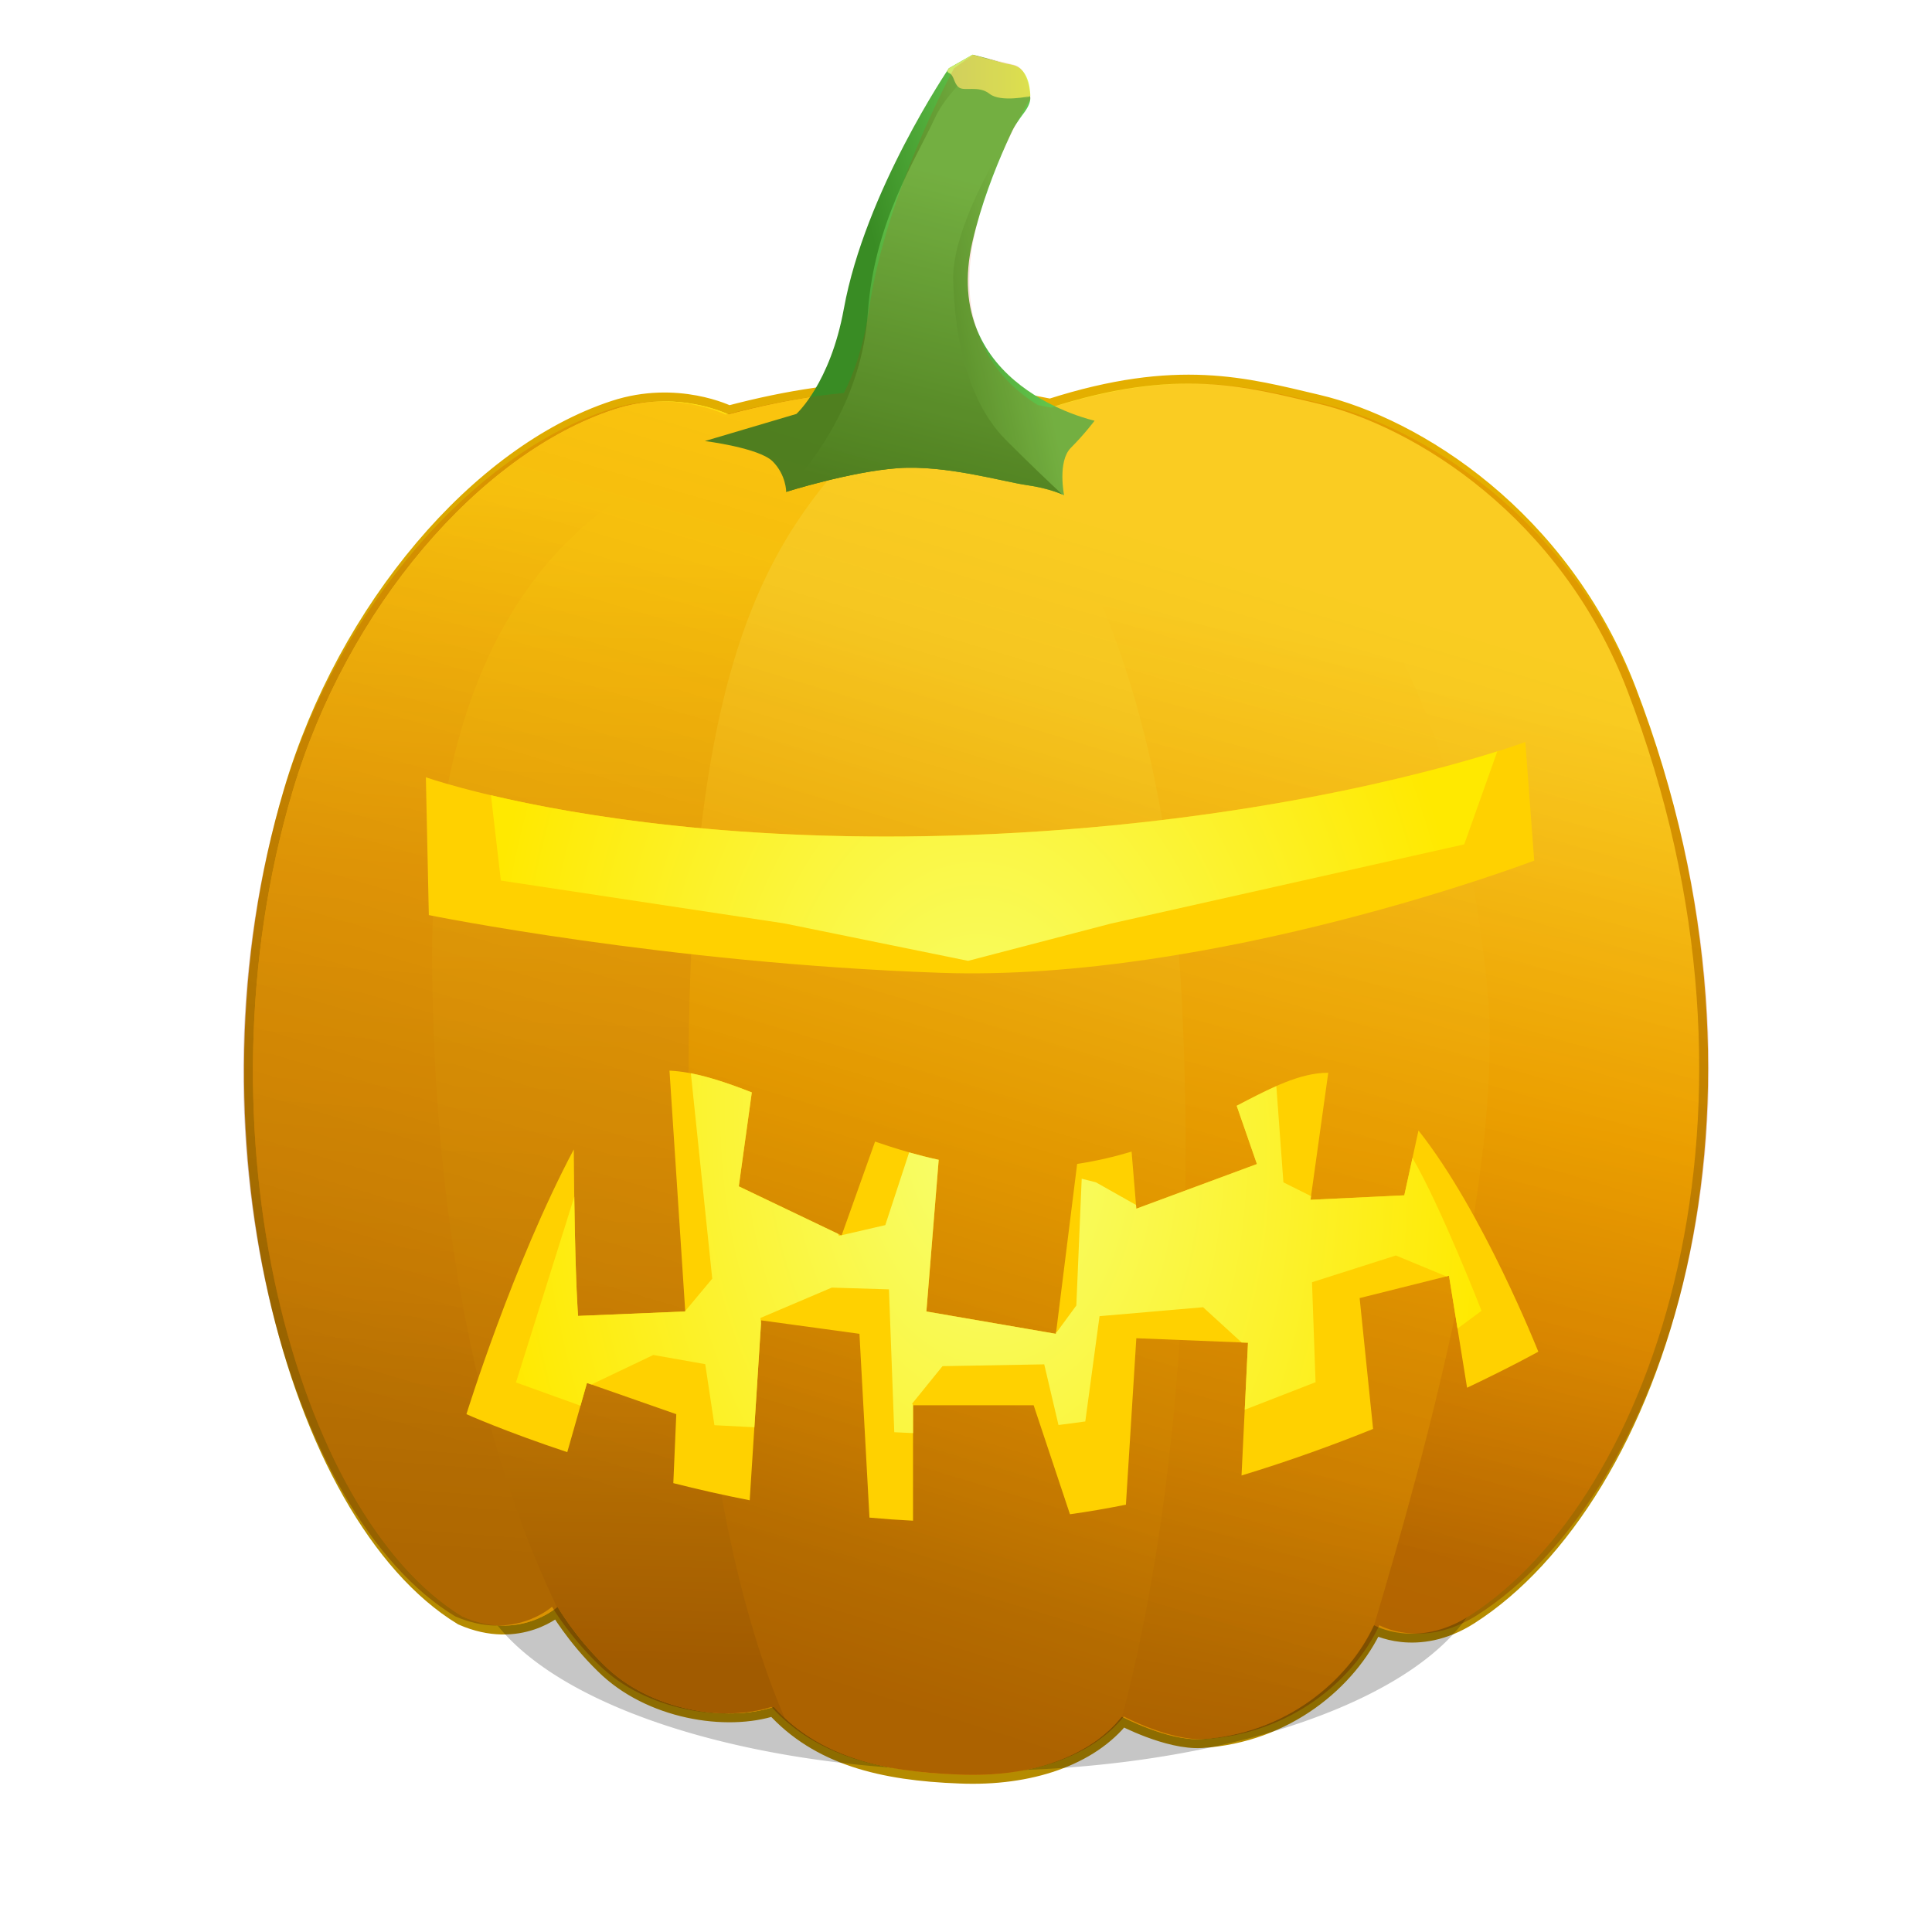 <?xml version="1.0" encoding="UTF-8" standalone="no"?>
<!-- Created with Inkscape (http://www.inkscape.org/) -->
<svg xmlns:rdf="http://www.w3.org/1999/02/22-rdf-syntax-ns#" xmlns="http://www.w3.org/2000/svg" xmlns:cc="http://creativecommons.org/ns#" xmlns:xlink="http://www.w3.org/1999/xlink" xmlns:dc="http://purl.org/dc/elements/1.1/" xmlns:svg="http://www.w3.org/2000/svg" xmlns:inkscape="http://www.inkscape.org/namespaces/inkscape" xmlns:sodipodi="http://sodipodi.sourceforge.net/DTD/sodipodi-0.dtd" xmlns:ns1="http://sozi.baierouge.fr" id="svg3476" viewBox="0 0 1000 1000" version="1.1" inkscape:version="0.91 r13725">
  <title id="title4674">Jack O' Lantern: Garth</title>
  <defs id="defs3478">
    <radialGradient id="radialGradient3976" gradientUnits="userSpaceOnUse" cy="558.39" cx="508.81" gradientTransform="matrix(1 0 0 .611 0 217.26)" r="344.84">
      <stop id="stop4715-6-2" style="stop-color:#f7ff70" offset="0"/>
      <stop id="stop4717-0-5" style="stop-color:#ffe900" offset="1"/>
    </radialGradient>
    <linearGradient id="linearGradient4713-9-9-8-1">
      <stop id="stop4715-6-2-9-9" style="stop-color:#f7ff70" offset="0"/>
      <stop id="stop4717-0-5-7-6" style="stop-color:#ffe900" offset="1"/>
    </linearGradient>
    <radialGradient id="radialGradient3247" xlink:href="#linearGradient4713-9-9-8-1" gradientUnits="userSpaceOnUse" cy="734.28" cx="498.59" gradientTransform="matrix(.953 .303 -.566 1.783 438.85 -775.89)" r="327.69"/>
    <filter id="filter4334-9-4" height="1.626" width="1.081" color-interpolation-filters="sRGB" y="-.313" x="-.041">
      <feGaussianBlur id="feGaussianBlur4336-9-7" stdDeviation="9.97"/>
    </filter>
    <linearGradient id="linearGradient4536-4-9">
      <stop id="stop4538-2-6" style="stop-color:#ffe627" offset="0"/>
      <stop id="stop4542-9-0" style="stop-color:#ffc200" offset=".45"/>
      <stop id="stop4578-6-7" style="stop-color:#f4ac00" offset=".725"/>
      <stop id="stop4540-1-0" style="stop-color:#d78b00" offset="1"/>
    </linearGradient>
    <filter id="filter4518-0-1" color-interpolation-filters="sRGB">
      <feGaussianBlur id="feGaussianBlur4520-4-0" stdDeviation="1.188"/>
    </filter>
    <filter id="filter4530-2-4" color-interpolation-filters="sRGB">
      <feGaussianBlur id="feGaussianBlur4532-9-5" stdDeviation="2.437"/>
    </filter>
    <filter id="filter4510-2-0" color-interpolation-filters="sRGB">
      <feGaussianBlur id="feGaussianBlur4512-8-2" stdDeviation="5.034"/>
    </filter>
    <linearGradient id="linearGradient4310-8-0">
      <stop id="stop4312-0-9" style="stop-color:#398c24" offset="0"/>
      <stop id="stop4314-4-9" style="stop-color:#63c44b" offset="1"/>
    </linearGradient>
    <radialGradient id="radialGradient4371" xlink:href="#linearGradient4713-9-9-8-1" gradientUnits="userSpaceOnUse" cy="727.87" cx="533.05" gradientTransform="matrix(1.617 -.21 .193 1.487 -447.73 -285.92)" r="358.68"/>
    <linearGradient id="linearGradient3297" y2="273.14" gradientUnits="userSpaceOnUse" x2="617.36" y1="820.45" x1="485.93">
      <stop id="stop4800-6-8" style="stop-color:#581100;stop-opacity:.814" offset="0"/>
      <stop id="stop4802-1-6" style="stop-color:#d92c00;stop-opacity:.331" offset="1"/>
    </linearGradient>
    <linearGradient id="linearGradient3318" y2="39.797" gradientUnits="userSpaceOnUse" x2="540.25" y1="39.797" x1="490.22">
      <stop id="stop4622-9-0" style="stop-color:#cfe96d" offset="0"/>
      <stop id="stop4624-6-3" style="stop-color:#dfff57" offset="1"/>
    </linearGradient>
    <linearGradient id="linearGradient3321" y2="87.518" xlink:href="#linearGradient4310-8-0" gradientUnits="userSpaceOnUse" x2="479.89" y1="250.69" x1="438.74"/>
    <linearGradient id="linearGradient3324" y2="135.3" xlink:href="#linearGradient4310-8-0" gradientUnits="userSpaceOnUse" x2="519.98" gradientTransform="translate(-2.778e-7 -31.256)" y1="150.79" x1="450.79"/>
    <linearGradient id="linearGradient3327" y2="864.08" xlink:href="#linearGradient4536-4-9" gradientUnits="userSpaceOnUse" x2="463.35" gradientTransform="translate(-2.778e-7 21.107)" y1="337.86" x1="595.12"/>
    <linearGradient id="linearGradient3330" y2="839.03" gradientUnits="userSpaceOnUse" x2="288.56" gradientTransform="translate(-2.778e-7 21.107)" y1="267.55" x1="301.8">
      <stop id="stop4568-2-7" style="stop-color:#ffdc10" offset="0"/>
      <stop id="stop4570-0-7" style="stop-color:#f4b908" offset=".395"/>
      <stop id="stop4572-5-2" style="stop-color:#eea704" offset=".75"/>
      <stop id="stop4574-5-6" style="stop-color:#c68000" offset="1"/>
    </linearGradient>
    <linearGradient id="linearGradient3333" y2="888.02" xlink:href="#linearGradient4536-4-9" gradientUnits="userSpaceOnUse" x2="670.03" gradientTransform="translate(-2.778e-7 21.107)" y1="314.6" x1="756.42"/>
    <linearGradient id="linearGradient3336" y2="781.62" gradientUnits="userSpaceOnUse" x2="148.84" gradientTransform="translate(-2.778e-7 21.107)" y1="231.55" x1="181.75">
      <stop id="stop4558-7-6" style="stop-color:#ffdc10" offset="0"/>
      <stop id="stop4560-0-4" style="stop-color:#f4b908" offset=".362"/>
      <stop id="stop4562-4-6" style="stop-color:#eea704" offset=".75"/>
      <stop id="stop4576-8-2" style="stop-color:#da9302" offset="1"/>
    </linearGradient>
    <linearGradient id="linearGradient3339" y2="839.46" gradientUnits="userSpaceOnUse" x2="825.91" gradientTransform="translate(-2.778e-7 -31.256)" y1="400.43" x1="891.92">
      <stop id="stop4582-9-5" style="stop-color:#ffe627" offset="0"/>
      <stop id="stop4584-1-8" style="stop-color:#ffc200" offset=".481"/>
      <stop id="stop4586-0-2" style="stop-color:#f4ac00" offset=".725"/>
      <stop id="stop4588-7-6" style="stop-color:#d78b00" offset="1"/>
    </linearGradient>
    <linearGradient id="linearGradient3343" y2="286.09" gradientUnits="userSpaceOnUse" x2="704.56" gradientTransform="translate(-2.778e-7 -52.362)" y1="824.17" x1="622.63">
      <stop id="stop4630-1-0" style="stop-color:#b58b00" offset="0"/>
      <stop id="stop4632-5-6" style="stop-color:#e4af00" offset="1"/>
    </linearGradient>
    <filter id="filter4334-9-4-0" height="1.626" width="1.081" color-interpolation-filters="sRGB" y="-.313" x="-.041">
      <feGaussianBlur id="feGaussianBlur4336-9-7-3" stdDeviation="9.97"/>
    </filter>
    <linearGradient id="linearGradient3339-2" y2="839.46" gradientUnits="userSpaceOnUse" x2="825.91" gradientTransform="matrix(.798 0 0 1 101.91 -31.256)" y1="400.43" x1="891.92">
      <stop id="stop4582-9-5-0" style="stop-color:#ffe627" offset="0"/>
      <stop id="stop4584-1-8-3" style="stop-color:#ffc200" offset=".481"/>
      <stop id="stop4586-0-2-7" style="stop-color:#f4ac00" offset=".725"/>
      <stop id="stop4588-7-6-0" style="stop-color:#d78b00" offset="1"/>
    </linearGradient>
    <linearGradient id="linearGradient3336-0" y2="781.62" gradientUnits="userSpaceOnUse" x2="148.84" gradientTransform="matrix(.798 0 0 1 101.91 21.107)" y1="231.55" x1="181.75">
      <stop id="stop4558-7-6-4" style="stop-color:#ffdc10" offset="0"/>
      <stop id="stop4560-0-4-9" style="stop-color:#f4b908" offset=".362"/>
      <stop id="stop4562-4-6-2" style="stop-color:#eea704" offset=".75"/>
      <stop id="stop4576-8-2-7" style="stop-color:#da9302" offset="1"/>
    </linearGradient>
    <filter id="filter4518-0-1-3" color-interpolation-filters="sRGB">
      <feGaussianBlur id="feGaussianBlur4520-4-0-8" stdDeviation="1.188"/>
    </filter>
    <filter id="filter4530-2-4-3" color-interpolation-filters="sRGB">
      <feGaussianBlur id="feGaussianBlur4532-9-5-1" stdDeviation="2.437"/>
    </filter>
    <filter id="filter4510-2-0-3" color-interpolation-filters="sRGB">
      <feGaussianBlur id="feGaussianBlur4512-8-2-4" stdDeviation="5.034"/>
    </filter>
    <linearGradient id="linearGradient3324-2" y2="135.3" xlink:href="#linearGradient4310-8-0" gradientUnits="userSpaceOnUse" x2="519.98" gradientTransform="translate(1.9515e-7 -31.256)" y1="150.79" x1="450.79"/>
    <linearGradient id="linearGradient3297-6" y2="273.14" gradientUnits="userSpaceOnUse" x2="617.36" gradientTransform="matrix(.809 0 0 1 96.546 0)" y1="820.45" x1="485.93">
      <stop id="stop4800-6-8-8" style="stop-color:#581100;stop-opacity:.814" offset="0"/>
      <stop id="stop4802-1-6-1" style="stop-color:#d92c00;stop-opacity:.331" offset="1"/>
    </linearGradient>
    <linearGradient id="linearGradient3432" y2="286.09" gradientUnits="userSpaceOnUse" x2="704.56" gradientTransform="matrix(.798 0 0 1 101.91 -52.362)" y1="824.17" x1="622.63">
      <stop id="stop4630-1-0-7" style="stop-color:#b58b00" offset="0"/>
      <stop id="stop4632-5-6-4" style="stop-color:#e4af00" offset="1"/>
    </linearGradient>
    <radialGradient id="radialGradient4417" xlink:href="#linearGradient4713-9-9-8-1" gradientUnits="userSpaceOnUse" cy="752.16" cx="491.46" gradientTransform="matrix(1 0 0 1.7 -.331 -545.25)" r="282.5"/>
    <radialGradient id="radialGradient4135" xlink:href="#linearGradient4713-9-9-8-1" gradientUnits="userSpaceOnUse" cy="1821.4" cx="512.21" gradientTransform="matrix(.999 -.05 .078 1.569 -144.58 -2246.4)" r="260.44"/>
  </defs>
  <g id="layer3" style="display:none">
    <path id="path3173" style="fill:#ffd100" d="m147.09 517.07s90.703-46.577 122.57-46.577c31.869 0 51.48-2.451 51.48-2.451l-9.806 71.092 19.611 63.737 44.126-120.12 31.869 44.126 19.611-49.029s66.189 90.703 61.286 78.446c-4.903-12.257 22.063-75.994 22.063-75.994l19.611 34.32 24.514-39.223 34.32 129.93 22.063-73.543 7.354-58.834 125.02 14.709 156.89 88.252-51.48 107.86-93.154 75.994-4.903-107.86-53.931-102.96-22.063 139.73-31.869 102.96-26.966 9.806 2.451-93.154-61.286 93.154-39.223-88.252-24.514 80.897-24.514-49.029-26.966 46.577-7.354-98.057-53.931 98.057-19.611-71.092-26.97 66.18-49.02-117.67-17.16-83.35-22.07 100.51 4.91 63.73-100.51-117.66-39.23-98.06z"/>
    <path id="path3175" style="fill:#ffd100" d="m759.94 414.11 125.02 68.64s-9.806-120.12-61.286-142.18c-51.48-22.063-115.22 7.354-115.22 7.354l-56.383 51.48z"/>
    <path id="path3177" style="fill:#ffd100" d="m139.73 445.98 110.31-34.32 112.77-7.354-44.126-71.092-71.092-17.16s-66.189 17.16-85.8 41.674-22.063 88.252-22.063 88.252z"/>
    <path id="path3179" style="fill:#ffd100" d="m433.9 365.08 29.417 42.55s36.771 6.304 53.931 1.576 46.577-44.126 46.577-44.126z"/>
    <path id="path3187" style="fill:url(#radialGradient3976)" d="m518.03 494.5-4.844 29.938-25.219 32.188c2.02 6.016-20.948-24.128-39.375-48.875l-42.438 20.094-0.688-3.031-12.938-17.875-20.812 74.688-36.844 23.156-1.375-8.875-2.562 6.969-19.594-63.75 4.906-35.594c-7.95 0.439-82.414 4.669-99.531 10.375-18.06 6.02-48.178 28.585-51.188 40.625-3.01 12.04 0.018 55.68 13.562 76.75 9.466 14.725 45.778 48.238 67 67.281l-0.938-12.344 21.062-96 0.156-4.094 0.781-0.094 0.062-0.312 0.062 0.281 21.688-2.875 30.094 97.812 26.5 75.938 14.812-36.344 0.594 2.219 18.094-14.469s10.604 30.704 17.812 52.625l37.031-67.344 0.062 0.906 11.125-11.031 15.094 75.5 8.031-13.875 0.625 1.25 10.688-17.25 9.594 34.656 28-67.156s36.714 65.668 38.219 71.688c1.505 6.02 27.062-76.781 27.062-76.781l34.22 18.49 1.125-1.719-1.312 50.625 38.219-76.469 9.031-142.97 32.75 8.875 0.281 1.562 53.406 102 3.906 86.219c7.563-4.223 15.028-8.654 19.531-12.031 12.04-9.03 36.117-36.118 48.156-57.188 12.04-21.07 24.067-60.202 22.562-84.281s-42.125-42.125-42.125-42.125l-78.281-33.125-110.34-2.719-3.125 25.125-21.438 71.406-0.531 4.031-34.625-55.688-5.93-48.53-18.125 13.906-0.719-3.094-11-19.312zm-42.47-107.03-22.18 5.78l9.938 14.375s36.777 6.322 53.938 1.594c7.214-1.988 16.581-10.136 25.031-18.875l-0.5-1.375-66.219-1.5zm279.94-28.59c-15.05 0-70.75 30.094-70.75 30.094l-15.219 12.812 90.406 12.312 93.219 51.188c-0.746-18.544-4.939-71.708-28.438-85.312-28.6-16.56-54.17-21.09-69.22-21.09zm-471.41-10.66c-11.238-0.039-52.154 9.9-71.906 21.188-20.568 11.753-32.442 61.886-33 64.281l70.85-22.03 112.78-7.35-12.43-20.06c-1.406-1.44-2.804-2.866-4.219-4.281-18.06-18.06-52.694-30.12-60.219-31.625-0.47-0.094-1.095-0.122-1.844-0.125z"/>
  </g>
  <g id="layer4" style="display:none">
    <path id="path4626" style="fill-opacity:.503;stroke:url(#linearGradient3343);stroke-width:9.2;fill:#ffac00" d="m344.85 214.58s-33.447-13.359-74.226-2.669c-87.59 22.961-173.42 103.34-208.48 197.45-65.615 176.15 2.265 374.97 109.92 427.32 37.263 13.033 61.809-5.011 61.809-5.011s11.052 15.278 30.069 30.069c29.845 23.738 79.709 29.821 110.25 21.717 29.065 25.723 70.446 33.599 120.28 35.081 45.521 1.565 84.692-9.234 105.24-30.069 0 0 30.032 12.776 51.786 11.694 54.68-2.721 95.191-30.313 111.78-58.94 0 0 27.689 12.589 62.033-4.957 118.56-60.56 206.89-260.93 102.24-478.76-43.08-89.7-137.46-136.73-201.01-148.65-46.692-8.758-90.643-18.958-173.18 2.169-71.812-11.732-129.22-13.161-208.5 3.565z"/>
    <path id="path4320" style="opacity:.619;filter:url(#filter4334-9-4);fill:#000000;fill-opacity:.581" d="m800.89 853.53a293.66 38.241 0 1 1 -587.32 0 293.66 38.241 0 1 1 587.32 0z" transform="matrix(1.121 0 0 2.882 -61.482 -1653.5)"/>
    <path id="path3528" style="fill:url(#linearGradient3339)" d="m344.85 214.58s-33.447-13.359-74.226-2.669c-87.59 22.961-173.42 103.34-208.48 197.45-65.615 176.15 2.265 374.97 109.92 427.32 37.263 13.033 61.809-5.011 61.809-5.011s11.052 15.278 30.069 30.069c29.845 23.738 79.709 29.821 110.25 21.717 29.065 25.723 70.446 33.599 120.28 35.081 45.521 1.565 84.692-9.234 105.24-30.069 0 0 30.032 12.776 51.786 11.694 54.68-2.721 95.191-30.313 111.78-58.94 0 0 27.689 12.589 62.033-4.957 118.56-60.56 206.89-260.93 102.24-478.76-43.08-89.7-137.46-136.73-201.01-148.65-46.692-8.758-90.643-18.958-173.18 2.169-71.812-11.732-129.22-13.161-208.5 3.565z"/>
    <path id="path4467" style="fill:url(#linearGradient3336)" d="m458.12 202.11c-35.212-0.185-71.164 3.583-113.28 12.469 0 0-33.44-13.346-74.219-2.656-87.59 22.961-173.41 103.32-208.47 197.44-65.615 176.15 2.251 374.97 109.91 427.31 37.263 13.033 61.812-5 61.812-5s11.045 15.271 30.062 30.062c29.845 23.738 79.705 29.823 110.25 21.719 26.319 23.292 62.762 31.94 106.41 34.469v-715.16c-7.49-0.386-14.964-0.617-22.469-0.656z"/>
    <path id="path4439" style="filter:url(#filter4518-0-1);fill:url(#linearGradient3333)" d="m555.62 218.04c-10.253-0.046-20.635 0.463-31.156 1.469l-15.812 15.781s78.948 129.8 101.75 282.41c17.32 115.87-12.85 301.25-28.4 383.91 6.848-3.794 12.82-8.159 17.719-13.125 0 0 30.027 12.77 51.781 11.688 54.68-2.721 95.188-30.311 111.78-58.938 0 0 0.216 0.079 0.25 0.094 37.091-99.483 81.063-231.78 74.344-321.81-24.91-229.16-161.25-300.94-282.25-301.48z"/>
    <path id="path4452" style="filter:url(#filter4530-2-4);fill:url(#linearGradient3330)" d="m455.25 211.36c-13.088 0.193-43.062 15.156-43.062 15.156s-264.86-17.526-259.59 278.91c2.857 160.92 43.981 264.96 80.969 326.47 0.06-0.043 0.312-0.219 0.312-0.219s11.045 15.271 30.062 30.062c29.845 23.738 79.705 29.823 110.25 21.719 11.643 10.304 25.279 17.75 40.625 23.062-12.585-30.248-28.41-86.012-39.438-187.09-21.048-192.94 26.301-431.51 71.906-482.38 17.814-19.87 16.358-25.811 7.969-25.688z"/>
    <path id="path4426" style="filter:url(#filter4510-2-0);fill:url(#linearGradient3327)" d="m481.06 204.23c-13.188 0.168-28.688 6.888-48.156 23.188-62.051 51.95-115.55 114.85-114 340.56 1.215 177.34 37.185 274.91 62.312 321.16 28.548 21.217 67.302 28.04 113.25 29.406 45.521 1.565 84.699-9.227 105.25-30.062 0 0 0.3 0.125 0.375 0.156 17.908-53.701 49.733-178.33 39.188-363.94-11.7-206.16-98.12-277.08-119.77-300.17-11.5-12.26-23.49-20.5-38.44-20.31z"/>
    <path id="path3532" style="fill:url(#linearGradient3324)" d="m406.94 254.59s33.327-10.524 57.883-12.278c24.557-1.754 54.375 7.016 66.653 8.77s19.294 5.262 19.294 5.262-3.508-17.54 3.508-24.557c7.016-7.016 12.278-14.032 12.278-14.032s-80.686-17.54-63.145-92.964c8.75-37.625 36.835-73.67 36.835-73.67s-0.984-15.596-10.524-17.54c-8.764-1.786-26.311-5.262-26.311-5.262l-12.278 7.016s-43.322 63.742-54.375 124.54c-7.016 38.589-24.557 54.375-24.557 54.375l-47.359 14.032s28.065 3.508 35.081 10.524c7.016 7.016 7.016 15.786 7.016 15.786z"/>
    <path id="path4590" style="fill:url(#linearGradient3321)" d="m503.03 37.344s-13.242 10.972-19.312 24.125c-9.643 20.892-31.317 53.832-34.531 100.44-3.058 44.346-27.651 76.851-42.25 92.469 0.002 0.076 0 0.219 0 0.219s33.318-10.527 57.875-12.281 54.378 7.027 66.656 8.781c9.932 1.419 16.195 3.883 18.312 4.812-6.783-6.336-16.834-15.865-29.094-28.125-21.696-21.696-26.647-58.11-27.312-82.75-0.804-29.731 30.531-78.737 36.156-85.969 5.625-7.232 4.031-17.688 4.031-17.688l-30.531-4.031z"/>
    <path id="path4607" style="fill:url(#linearGradient3318)" d="m503.41 28.312-12.29 7.032s-0.607 0.924-0.906 1.375c0.218 0.499 0.509 0.872 0.906 1.031 2.855 1.142 2.413 5.268 5.125 7.438 2.855 2.284 10.289-1.162 16 3.406 5.711 4.569 21.125 1.156 21.125 1.156l6.75 1.531c0.008-0.011 0.125-0.156 0.125-0.156s-0.991-15.587-10.531-17.531c-8.764-1.786-26.312-5.281-26.312-5.281z"/>
    <path id="path4721" style="opacity:.412;fill:url(#linearGradient3297)" d="m503.41 28.312-12.29 7.032s-43.322 63.737-54.375 124.53c-3.777 20.771-10.595 34.879-16.094 43.531-23.662 1.769-48.427 5.41-75.812 11.188 0 0-33.44-13.377-74.219-2.688-87.59 22.961-173.41 103.35-208.47 197.47-65.615 176.15 2.251 374.97 109.91 427.31 37.263 13.033 61.812-5.031 61.812-5.031s11.045 15.302 30.062 30.094c29.845 23.738 79.705 29.823 110.25 21.719 29.065 25.723 70.45 33.58 120.28 35.062 45.521 1.565 84.699-9.227 105.25-30.062 0 0 30.027 12.77 51.781 11.688 54.68-2.721 95.188-30.311 111.78-58.938 0 0 27.687 12.577 62.031-4.969 118.56-60.56 206.9-260.91 102.26-478.74-43.08-89.69-137.48-136.74-201.03-148.66-46.69-8.75-90.64-18.97-173.19 2.16-2.905-0.475-5.734-0.903-8.594-1.344-22.485-11.151-52.776-35.718-41.344-84.875 8.76-37.623 36.85-73.655 36.85-73.655s-0.991-15.587-10.531-17.531c-8.764-1.786-26.312-5.281-26.312-5.281z"/>
  </g>
  <g id="layer9">
    <path id="path4626-3" style="fill-opacity:.503;stroke:url(#linearGradient3432);stroke-width:9.2;fill:#ffac00" d="m377.2 214.58s-26.7-13.359-59.254-2.669c-69.922 22.961-138.44 103.34-166.43 197.45-52.379 176.15 1.808 374.97 87.748 427.32 29.747 13.033 49.341-5.011 49.341-5.011s8.822 15.278 24.004 30.069c23.825 23.738 63.631 29.821 88.014 21.717 23.203 25.723 56.236 33.599 96.016 35.081 36.339 1.565 67.608-9.234 84.014-30.069 0 0 23.974 12.776 41.34 11.694 43.65-2.721 75.99-30.313 89.236-58.94 0 0 22.104 12.589 49.52-4.957 94.638-60.567 165.14-260.94 81.613-478.77-34.393-89.693-109.74-136.73-160.47-148.65-37.274-8.758-72.36-18.958-138.25 2.169-57.327-11.732-103.16-13.161-166.45 3.565z"/>
    <path id="path4320-3" style="opacity:.619;fill-opacity:.581;filter:url(#filter4334-9-4-0);fill:#000000" d="m800.89 853.53a293.66 38.241 0 1 1 -587.32 0 293.66 38.241 0 1 1 587.32 0z" transform="matrix(.895 0 0 2.882 52.826 -1653.5)"/>
    <path id="path3528-3" style="fill:url(#linearGradient3339-2)" d="m377.2 214.58s-26.7-13.359-59.254-2.669c-69.922 22.961-138.44 103.34-166.43 197.45-52.379 176.15 1.808 374.97 87.748 427.32 29.747 13.033 49.341-5.011 49.341-5.011s8.822 15.278 24.004 30.069c23.825 23.738 63.631 29.821 88.014 21.717 23.203 25.723 56.236 33.599 96.016 35.081 36.339 1.565 67.608-9.234 84.014-30.069 0 0 23.974 12.776 41.34 11.694 43.65-2.721 75.99-30.313 89.236-58.94 0 0 22.104 12.589 49.52-4.957 94.638-60.567 165.14-260.94 81.613-478.77-34.393-89.693-109.74-136.73-160.47-148.65-37.274-8.758-72.36-18.958-138.25 2.169-57.327-11.732-103.16-13.161-166.45 3.565z"/>
    <path id="path4467-7" style="fill:url(#linearGradient3336-0)" d="m467.62 202.11c-28.109-0.185-56.81 3.583-90.431 12.469 0 0-26.695-13.346-59.248-2.656-69.922 22.961-138.43 103.32-166.42 197.44-52.379 176.15 1.797 374.97 87.737 427.31 29.747 13.033 49.344-5 49.344-5s8.817 15.271 23.999 30.062c23.825 23.738 63.628 29.823 88.011 21.719 21.01 23.292 50.102 31.94 84.943 34.469v-715.16c-5.979-0.386-11.946-0.617-17.937-0.656z"/>
    <path id="path4439-9" style="filter:url(#filter4518-0-1-3);fill:url(#linearGradient3333)" d="m555.62 218.04c-10.253-0.046-20.635 0.463-31.156 1.469l-15.812 15.781s78.948 129.8 101.75 282.41c17.32 115.87-12.85 301.25-28.4 383.91 6.848-3.794 12.82-8.159 17.719-13.125 0 0 30.027 12.77 51.781 11.688 54.68-2.721 95.188-30.311 111.78-58.938 0 0 0.216 0.079 0.25 0.094 37.091-99.483 81.063-231.78 74.344-321.81-24.91-229.16-161.25-300.94-282.25-301.48z" transform="matrix(.798 0 0 1 101.91 0)"/>
    <path id="path4452-8" style="filter:url(#filter4530-2-4-3);fill:url(#linearGradient3330)" d="m455.25 211.36c-13.088 0.193-43.062 15.156-43.062 15.156s-264.86-17.526-259.59 278.91c2.857 160.92 43.981 264.96 80.969 326.47 0.06-0.043 0.312-0.219 0.312-0.219s11.045 15.271 30.062 30.062c29.845 23.738 79.705 29.823 110.25 21.719 11.643 10.304 25.279 17.75 40.625 23.062-12.585-30.248-28.41-86.012-39.438-187.09-21.048-192.94 26.301-431.51 71.906-482.38 17.814-19.87 16.358-25.811 7.969-25.688z" transform="matrix(.798 0 0 1 101.91 0)"/>
    <path id="path4426-6" style="filter:url(#filter4510-2-0-3);fill:url(#linearGradient3327)" d="m481.06 204.23c-13.188 0.168-28.688 6.888-48.156 23.188-62.051 51.95-115.55 114.85-114 340.56 1.215 177.34 37.185 274.91 62.312 321.16 28.548 21.217 67.302 28.04 113.25 29.406 45.521 1.565 84.699-9.227 105.25-30.062 0 0 0.3 0.125 0.375 0.156 17.908-53.701 49.733-178.33 39.188-363.94-11.7-206.16-98.12-277.08-119.77-300.17-11.5-12.26-23.49-20.5-38.44-20.31z" transform="matrix(.798 0 0 1 101.91 0)"/>
    <path id="path3532-7" style="fill:url(#linearGradient3324-2)" d="m406.94 254.59s33.327-10.524 57.883-12.278c24.557-1.754 54.375 7.016 66.653 8.77s19.294 5.262 19.294 5.262-3.508-17.54 3.508-24.557c7.016-7.016 12.278-14.032 12.278-14.032s-80.686-17.54-63.145-92.964c8.75-37.625 28.327-72.535 28.327-72.535s-3.82-16.163-10.524-18.675c-8.375-3.138-17.802-5.262-17.802-5.262l-12.278 7.016s-43.322 63.742-54.375 124.54c-7.016 38.589-24.557 54.375-24.557 54.375l-47.359 14.032s28.065 3.508 35.081 10.524c7.016 7.016 7.016 15.786 7.016 15.786z"/>
    <path id="path4590-0" style="fill:url(#linearGradient3321)" d="m503.03 37.344s-13.242 10.972-19.312 24.125c-9.643 20.892-31.317 53.832-34.531 100.44-3.058 44.346-27.651 76.851-42.25 92.469 0.002 0.076 0 0.219 0 0.219s33.318-10.527 57.875-12.281 54.378 7.027 66.656 8.781c9.932 1.419 16.195 3.883 18.312 4.812-6.783-6.336-16.834-15.865-29.094-28.125-21.696-21.696-26.647-58.11-27.312-82.75-0.804-29.731 30.531-78.737 36.156-85.969 5.625-7.232 3.256-10.125 3.256-10.125z"/>
    <path id="path4607-4" style="fill:url(#linearGradient3318)" d="m503.41 28.312-12.29 7.032s-0.607 0.924-0.906 1.375c0.218 0.499 0.509 0.872 0.906 1.031 2.855 1.142 2.413 5.268 5.125 7.438 2.855 2.284 10.289-1.162 16 3.406 5.711 4.569 21.125 1.156 21.125 1.156-3.81 1.694-3.843 1.724-0.096-0.162 0 0 0.308-14.05-9.232-15.995-8.764-1.786-20.64-5.281-20.64-5.281z"/>
    <path id="path4721-8" style="opacity:.412;fill:url(#linearGradient3297-6)" d="m503.75 28.312-9.934 7.031s-35.043 63.737-43.984 124.53c-3.055 20.771-8.571 34.879-13.018 43.531-19.14 1.769-39.173 5.41-61.325 11.188 0 0-27.05-13.377-60.036-2.688-70.852 22.961-140.27 103.35-168.63 197.47-53.076 176.15 1.821 374.97 88.904 427.31 30.143 13.033 50-5.031 50-5.031s8.934 15.302 24.318 30.094c24.142 23.738 64.474 29.823 89.182 21.719 23.511 25.723 56.987 33.58 97.296 35.062 36.822 1.565 68.514-9.227 85.137-30.062 0 0 24.289 12.77 41.886 11.688 44.231-2.721 76.998-30.311 90.42-58.938 0 0 22.396 12.577 50.177-4.969 95.897-60.567 167.35-260.92 82.711-478.75-34.84-89.68-111.2-136.73-162.61-148.65-37.77-8.75-73.32-18.97-140.09 2.16-2.35-0.475-4.638-0.903-6.952-1.344-18.188-11.151-42.691-35.718-33.443-84.875 7.078-37.625 29.609-73.85 29.609-73.85s-0.608-15.393-8.325-17.337c-7.089-1.786-21.284-5.281-21.284-5.281z"/>
  </g>
  <g id="layer5" style="display:none">
    <g id="layer5-2" style="display:inline">
      <path id="path4017" style="fill:#ffd100" d="m185.65 474.08 2.73 38.221 16.381 16.381 133.77 32.761 20.476 72.348 40.951 49.142-4.095-113.3s57.332 5.46 106.47 9.555c49.142 4.095 143.33-38.221 143.33-38.221l10.92 54.602 10.92 46.412s19.111-51.872 23.206-57.332c4.095-5.46 27.301-79.173 27.301-79.173l79.173-34.126 36.856 4.095 39.586-46.412-25.936 101.01-50.507 39.586-141.96 144.71-158.34 148.79-158.35-139.24-84.63-132.41-87.36-39.58-12.29-39.59z"/>
      <path id="path4019" style="fill:#ffd100" d="m218.41 404.46 12.285 39.586 211.58 83.268 19.111-15.016-122.85-225.23s-55.967 19.111-84.633 42.316c-28.666 23.206-35.491 75.078-35.491 75.078z"/>
      <path id="path4021" style="fill:#ffd100" d="m509.16 508.21 21.841 27.301 185.65-101.01 121.49-31.396-57.332-77.808s-64.157-45.047-109.2-36.856c-45.047 8.19-94.188 36.856-94.188 36.856l-15.016 65.522z"/>
      <path id="path4041" style="fill:url(#radialGradient3247)" d="m813.03 480.66-66.375 19.906-32.906 18.281c-6.882 21.463-20.035 61.817-23.031 65.812-4.095 5.46-23.219 57.312-23.219 57.312l-0.31-1.35-0.19 0.97-38.16-16.59-11.625-59.719-61.375 24.875h-39.812l-87.938-11.594 1.656 74.656-28.219 28.219-1.75-3.938 0.188 5.438-40.97-49.16-17.69-62.53-133.9-25.87-18.25-6.625 8.281 11.594 94.594 29.875 84.625 111.16 129.4 102.87 273.78-243.91 34.85-28.18 29.84-39.85-14.91 8.31-16.59-9.96zm-136.06-149.32-58.06 23.22-18.29 41.47-66.34 109.53 11.6 14.91 164.28-89.59 53.09-19.91s1.652-29.874-13.281-48.125-73-31.5-73-31.5zm-351.75 9.938s-19.923 1.679-28.219 6.656c-8.296 4.978-48.125 53.094-48.125 53.094l-1.656 36.5 185.84 76.312 8.281-11.625-116.12-160.94z"/>
    </g>
  </g>
  <g id="layer6" style="display:none">
    <path id="path3515" style="fill:#ffd100" d="m577.41 656.53-69.688 18.25-104.53 109.53 122.78 51.438 35.5-11.156 19.25-70.156 16.594-14.938 31.375 64l98.07-30.8-149.34-116.16z"/>
    <path id="path3517" style="fill:#ffd100" d="m366.84 330.28c-42.464 0.155-89.602 18.69-137.88 54.156-81.302 59.732-157.61 265.46-8.281 338.47 101.39 49.57 185.37-39.191 217.34-76.312 10.122-11.75 19.838-27.729 28.281-46.25-8.1 9.38-14.8 14.9-14.8 14.9s-85.578 49.41-119.47-11.594c-24.888-44.799 0.015-91.268 26.562-116.16 26.548-24.888 96.225-43.135 127.75 14.938 2.17 3.998 3.86 7.988 5.156 11.938 9.026-61.062-0.159-124.65-45.156-158.16-23.572-17.55-50.446-26.043-79.5-25.938z"/>
    <path id="path4357" style="fill:#ffd100" d="m697.19 310.38c-25.832-0.097-49.699 7.651-70.656 23.656-43.741 33.406-49.436 99.62-37.5 159.75 0.566-1.349 1.173-2.707 1.875-4.062 21.951-42.389 70.484-29.073 88.969-10.906s35.798 52.081 18.469 84.781c-21.461 40.495-72.522 14.413-81.625 9.344 5.42 10.021 11.229 18.812 17.188 25.906 28.432 33.854 103.1 114.8 193.25 69.594 132.77-66.58 64.91-254.21-7.375-308.69-42.919-32.344-84.839-49.234-122.59-49.375z"/>
    <path id="path4361" style="fill:url(#radialGradient4371)" d="m577.09 656.62-69.375 18.156-29.125 30.5-41.406 66.062 87.812 34.75 27.223-79.793 21.784-7.835 23.024 21.284 0.281-0.25 0.219 0.469 0.656 0.281 0.438 1.969 20.562 41.906 64.969-23.75zm-208.18-285.93c-1.153 0.008-2.296 0.004-3.469 0.031-100 2.331-160.62 57.488-188.72 138.69-24.033 69.455-14.215 130.52 20.281 171.31 34.496 40.789 48.708 42.836 99.438 44.875 16.325 0.656 35.379-1.854 53.719-5.562 40.214-20.489 71.153-54.025 87.875-73.438 3.441-3.994 6.812-8.501 10.125-13.406-23.274 14.321-60.029 31.369-89.469 19.406-40.812-16.584-46.291-63.395-35.875-100.84 4.069-25.92 19.61-49.09 35.781-64.25 26.548-24.888 96.225-43.135 127.75 14.938 2.17 3.998 3.86 7.988 5.156 11.938 2.129-14.401 3.222-28.933 3.094-43.188-8.492-44.525-36.759-101.11-125.69-100.5zm323.66-20.125c-73.506 0.717-99.811 45.433-108.84 83.625-0 0.01 0 0.021 0 0.031-0.58 19.599 1.411 39.905 5.312 59.562 0.566-1.349 1.173-2.707 1.875-4.062 21.951-42.389 70.484-29.073 88.969-10.906 13.015 12.791 25.455 33.39 25.625 55.875 5.145 29.216-8.201 63.818-28.656 72-11.846 4.739-24.037 4.364-34.062 2.406 14.731 16.506 36.49 38.105 63.312 53.469 18.452 4.048 38.256 7.01 54.906 6.344 45.732-1.829 58.527-3.664 89.625-40.25s39.947-91.358 18.281-153.66c-25.329-72.832-79.975-122.32-170.12-124.41-2.115-0.049-4.177-0.051-6.219-0.031z"/>
  </g>
  <g id="layer7" style="display:none">
    <path id="path4385" style="fill:#ffd100" d="m323.55 787.62 33.184-46.458 146.01 21.57 167.58-39.821 28.207 66.369z"/>
    <path id="path4421" style="fill:#ffd100" d="m491.13 571.92-64.71 99.554 3.318 28.207 141.03-1.659 1.659-38.162-58.073-91.257z"/>
    <path id="path3596" style="fill:url(#radialGradient4417)" d="m636.31 730.97-133.56 31.75-120.81-17.844-5.281 21.188 268.78-1.688-9.125-33.406zm-121.94-162.38-23.25 3.312-43.312 66.625 3.5 11.375 1.656 18.25 101.22-1.656 3.25-30.25-43.062-67.656zm210.44-228.97l-139.5 12.062-48.25 63.75 5.188 115.41 65.438 75.781 125.75-17.219 53.406-63.719 0.812-50.656-77.5 8.938-59.75 13.281-56.41-29.86 63.062-26.531 68.031 23.219 62.844-7.281 0.625-37.906-63.75-79.25zm-437.5 3.438-63.75 79.25 0.531 33.531 57.969 6.562 68.031-43.125 63.062 46.438-56.438 29.875l-59.71-13.29-72.594-8.375 0.875 55.188 53.406 63.719 125.75 17.25 65.469-75.812 5.15-115.4-48.22-63.76-139.53-12.06z"/>
    <path id="path4387" style="fill:#ffd100" d="m348.44 419.28-2.875 2.875 3.719-2.375-0.844-0.5z"/>
    <path id="path4429" style="fill:#ffd100" d="m357.38 424.62 55.781 41.094-56.438 29.875l-59.72-13.27-72.594-8.375 0.875 55.188 53.406 63.719 125.75 17.25 19.406-22.5-126.85-12.34-48.125-53.094-3.312-28.219 136.06 19.906 38.156-39.812 3.312-9.969-65.71-39.44z"/>
    <path id="path4427" style="fill:#ffd100" d="m287.31 343.06-63.75 79.25 0.531 33.531 21.406 2.438 5.031-34.031 51.438-48.125 129.44 4.969 42.906 54.75 0.75-16.969-48.219-63.75-139.53-12.062z"/>
    <path id="path4425" style="fill:#ffd100" d="m655.41 437.53-74.688 31.512 58.094 41.488 82.938-16.594 39.844-4.969-9.969 28.188-46.469 61.406-108.34 15.469 10.875 12.594 125.75-17.219 53.406-63.719 0.812-50.656-77.5 8.938-59.75 13.281l-56.4-29.87 63.062-26.531 4.469 1.531z"/>
    <path id="path4423" style="fill:#ffd100" d="m724.81 339.62-139.5 12.062-48.25 63.75 0.688 15.188 56.25-59.469 106.19 1.656 34.844 51.438 1.656 24.875-31.062 8.281 19.469 6.656 62.844-7.281 0.625-37.906z"/>
  </g>
  <g id="layer8">
    <path id="path3256" style="fill:#ffd100" d="m220.43 402.31s102.5 36.503 281.48 29.866c176.36-6.54 287.6-48.118 287.6-48.118l4.589 61.391s-165.22 63.051-307.49 58.073c-142.27-4.98-264.65-29.87-264.65-29.87z"/>
    <path id="path4450" style="fill:#ffd100" d="m346.53 554.16 8.153 124.65-55.47 2.32s-1.827-20.696-2.217-86.193c-31.529 59.416-55.573 137.04-55.573 137.04s19.939 8.946 52.195 19.655l10.2-35.829 46.225 16.174-1.535 35.692c12.49 3.162 25.74 6.183 39.539 8.872l5.936-93.12 50.865 6.961 5.185 95.133c7.458 0.689 14.974 1.224 22.55 1.604v-59.748h62.43l18.797 56.404c9.698-1.342 19.37-3.042 28.963-4.948l5.39-86.159 57.79 2.32-3.343 68.723c24.569-7.45 47.666-15.846 68.093-24.09l-6.959-67.733 46.259-11.568 9.347 57.974c23.032-10.908 36.878-18.665 36.878-18.665s-28.748-72.602-62.02-114.48l-7.335 33.542-48.545 2.32 9.177-65.754c-14.759 0.024-29.579 7.755-47.385 17.095l10.473 30.164-62.43 23.101-2.456-29.55c-8.688 2.628-18.036 4.84-28.179 6.381l-10.985 87.934-67.035-11.568 6.379-78.516c-11.324-2.443-22.315-5.736-32.955-9.418l-17.33 48.624-53.185-25.455 6.721-48.624c-15.754-6.17-30.044-10.715-42.609-11.26z"/>
    <path id="path4116" style="fill:url(#radialGradient4135)" d="m775 388.91c-35.27 11.11-133.71 38.11-273.09 43.28-118.93 4.41-204.03-10.25-247.79-20.57l5.121 44.155 146.76 22.188 95.085 19.369 73.812-19.253 182.99-41.035zm-417.41 166.62 11.062 106.31-13.875 16.625-0.125-0.188 0.031 0.531-55.469 2.312s-1.343-15.542-1.969-61.656l-30.188 96.094 33.406 12.031 3.344-11.781 2.281 0.812 32.062-15.281 26.875 4.75 4.75 31.594 20.688 1.062 3.438-53.75-0.312-2.812 36.938-15.719 29.594 0.906 2.75 73.938 9.719 0.469v-14.406h0.031l-0.5-0.844 15.719-19.406 52.656-0.938 7.375 31.406 13.875-1.844 7.375-54.5 53.594-4.625 19.969 18.25 3.281 0.125-1.688 34.688 36.656-14.25-1.844-51.75 43.406-13.844 26.125 10.812 1.375-0.344 4.406 27.375 12.438-9.219s-21.163-54.282-35.75-79.094l-4.23 19.33-48.54 2.31 0.25-1.906-14.281-7.125-3.656-49.812c-6.475 2.862-13.259 6.373-20.531 10.188l10.47 30.15-62.43 23.12-0.16-1.96-20.719-11.688-7.375-1.875-2.781 65.625-10.156 13.844-0.312-0.219-0.125 1.031-67.031-11.562 6.375-78.5c-5.168-1.115-10.253-2.418-15.281-3.844l-12.35 37.64-22.594 5.219-0.062 0.156-0.219-0.094-1.125 0.25-0.469-1.031-51.375-24.562 6.75-48.625c-11.305-4.428-21.861-8.03-31.562-9.906z"/>
  </g>
</svg>
